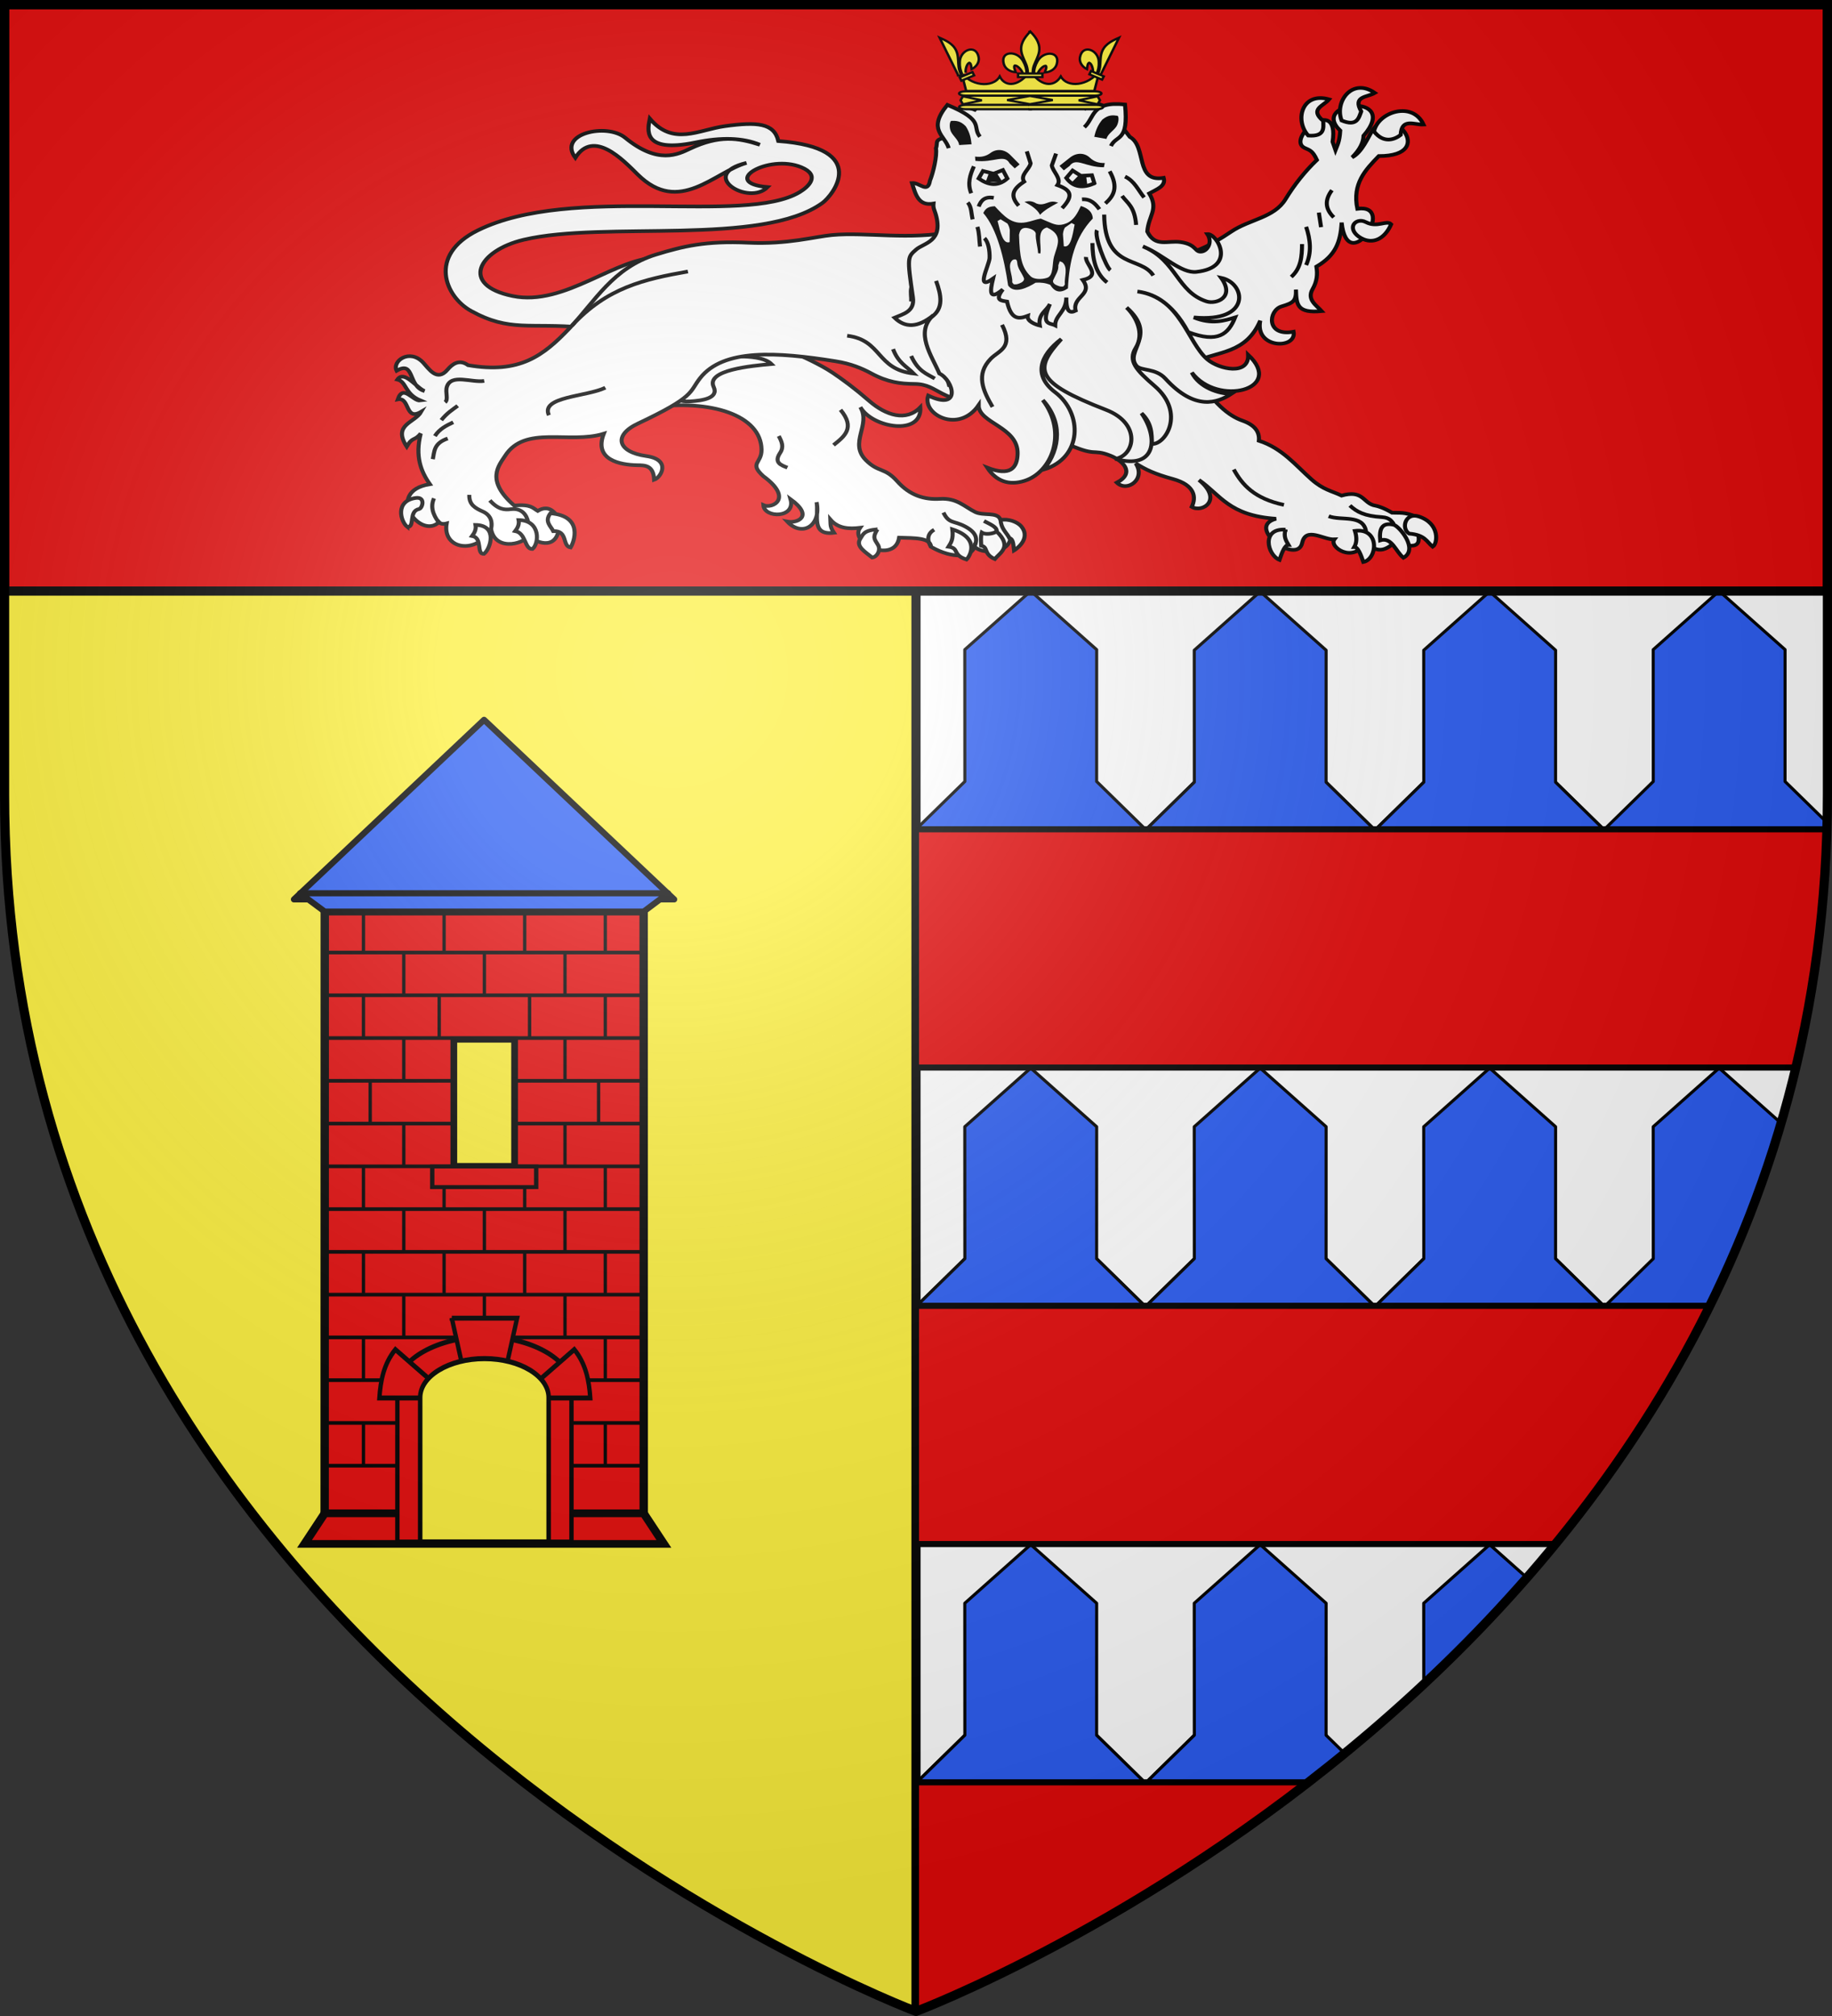 <svg xmlns="http://www.w3.org/2000/svg" xmlns:xlink="http://www.w3.org/1999/xlink" width="600" height="660" version="1.0"><rect width="100%" height="100%" fill="#333333" stroke="none"/><defs><g id="b"><path id="a" d="M0 0v1h.5L0 0z" transform="rotate(18 3.157 -.5)"/><use xlink:href="#a" width="810" height="540" transform="scale(-1 1)"/></g><g id="c"><use xlink:href="#b" width="810" height="540" transform="rotate(72)"/><use xlink:href="#b" width="810" height="540" transform="rotate(144)"/></g><g id="f"><path id="e" d="M0 0v1h.5L0 0z" transform="rotate(18 3.157 -.5)"/><use xlink:href="#e" width="810" height="540" transform="scale(-1 1)"/></g><g id="g"><use xlink:href="#f" width="810" height="540" transform="rotate(72)"/><use xlink:href="#f" width="810" height="540" transform="rotate(144)"/></g><path id="h" d="M-298.5-298.5h597V-40C298.5 246.31 0 358.5 0 358.5S-298.5 246.31-298.5-40v-258.5z"/><path id="d" d="M2.922 27.672c0-5.951 2.317-9.843 5.579-11.012 1.448-.519 3.307-.273 5.018 1.447 2.119 2.129 2.736 7.993-3.483 9.121.658-.956.619-3.081-.714-3.787-.99-.524-2.113-.253-2.676.123-.824.552-1.729 2.106-1.679 4.108H2.922z"/><radialGradient id="V" cx="-80" cy="-80" r="405" gradientUnits="userSpaceOnUse"><stop offset="0" style="stop-color:#fff;stop-opacity:.31"/><stop offset=".19" style="stop-color:#fff;stop-opacity:.25"/><stop offset=".6" style="stop-color:#6b6b6b;stop-opacity:.125"/><stop offset="1" style="stop-color:#000;stop-opacity:.125"/></radialGradient></defs><g transform="translate(300 300)"><use xlink:href="#h" width="600" height="660" style="fill:#fcef3c"/><path d="M0-298.5h298.5V-40C298.5 246.31 0 358.5 0 358.5v-657z" style="fill:#fff;stroke:none;stroke-opacity:1"/><path d="M300 658.5V1.5" style="opacity:1;fill:none;fill-opacity:1;stroke:#000;stroke-width:3;stroke-linecap:butt;stroke-linejoin:round;stroke-miterlimit:4;stroke-dasharray:none;stroke-opacity:1" transform="translate(-300 -300)"/><path d="m16-44.158-.022-43.16L37.572-106.5l21.595 19.182-.012 43.16 16 15.658H0l16-15.658z" style="fill:#2b5df2;fill-opacity:1;fill-rule:nonzero;stroke:#000;stroke-width:1;stroke-linecap:round;stroke-linejoin:round;stroke-miterlimit:4;stroke-opacity:1"/><g id="i" style="fill:#2b5df2;stroke:#000;stroke-opacity:1;stroke-width:2.501"><path d="M321.005 619.192h107.888l40 39.18H281.005l40-39.18z" style="fill:#2b5df2;fill-opacity:1;fill-rule:nonzero;stroke:#000;stroke-width:2.501;stroke-linecap:round;stroke-linejoin:round;stroke-miterlimit:4;stroke-opacity:1" transform="matrix(.4 0 0 .4 -37.247 -291.606)"/><path d="m321.005 619.192-.056-108 53.986-48 53.986 48-.028 108 40 39.18H281.005l40-39.18z" style="fill:#2b5df2;fill-opacity:1;fill-rule:nonzero;stroke:#000;stroke-width:2.501;stroke-linecap:round;stroke-linejoin:round;stroke-miterlimit:4;stroke-opacity:1" transform="matrix(.4 0 0 .4 -37.247 -291.606)"/></g><use xlink:href="#i" id="j" width="600" height="660" x="0" y="0" style="stroke:#000;stroke-opacity:1;stroke-width:1" transform="translate(75.155)"/><path d="m241.466-44.158-.022-43.16 21.594-19.182 21.595 19.182-.012 43.16 13.868 13.571.109 2.087h-73.132l16-15.658z" style="fill:#2b5df2;fill-opacity:1;fill-rule:nonzero;stroke:#000;stroke-width:1;stroke-linecap:round;stroke-linejoin:round;stroke-miterlimit:4;stroke-opacity:1"/><g id="k" style="fill:#2b5df2;stroke:#000;stroke-opacity:1;stroke-width:2.501"><path d="M321.005 619.192h107.888l40 39.18H281.005l40-39.18z" style="fill:#2b5df2;fill-opacity:1;fill-rule:nonzero;stroke:#000;stroke-width:2.501;stroke-linecap:round;stroke-linejoin:round;stroke-miterlimit:4;stroke-opacity:1" transform="matrix(.4 0 0 .4 -112.402 -135.606)"/><path d="m321.005 619.192-.056-108 53.986-48 53.986 48-.028 108 40 39.18H281.005l40-39.18z" style="fill:#2b5df2;fill-opacity:1;fill-rule:nonzero;stroke:#000;stroke-width:2.501;stroke-linecap:round;stroke-linejoin:round;stroke-miterlimit:4;stroke-opacity:1" transform="matrix(.4 0 0 .4 -112.402 -135.606)"/></g><use xlink:href="#i" width="600" height="660" style="stroke:#000;stroke-opacity:1;stroke-width:1" transform="translate(0 156)"/><use xlink:href="#j" width="600" height="660" style="stroke:#000;stroke-opacity:1;stroke-width:1" transform="translate(0 156)"/><g style="fill:#2b5df2;stroke:#000;stroke-opacity:1;stroke-width:2.501"><path d="m321.005 619.192-40 39.18 40-39.18zM321.005 619.192l-.056-108 53.986-48 51.153 45.48c-17.796 50.652-29.762 83.804-58.633 149.7h-86.45l40-39.18z" style="fill:#2b5df2;fill-opacity:1;fill-rule:nonzero;stroke:#000;stroke-width:2.501;stroke-linecap:round;stroke-linejoin:round;stroke-miterlimit:4;stroke-opacity:1" transform="matrix(.4 0 0 .4 113.064 -135.606)"/></g><use xlink:href="#k" width="600" height="660" style="stroke:#000;stroke-opacity:1;stroke-width:1" transform="translate(0 156)"/><g style="fill:#2b5df2;stroke:#000;stroke-opacity:1;stroke-width:2.501"><path d="M321.005 619.192h107.888l-147.888 39.18 40-39.18z" style="fill:#2b5df2;fill-opacity:1;fill-rule:nonzero;stroke:#000;stroke-width:2.501;stroke-linecap:round;stroke-linejoin:round;stroke-miterlimit:4;stroke-opacity:1" transform="matrix(.4 0 0 .4 -37.247 20.394)"/><path d="m321.005 619.192-.056-108 53.986-48 53.986 48-.028 108 15.895 15.569-30.541 23.611H281.005l40-39.18z" style="fill:#2b5df2;fill-opacity:1;fill-rule:nonzero;stroke:#000;stroke-width:2.501;stroke-linecap:round;stroke-linejoin:round;stroke-miterlimit:4;stroke-opacity:1" transform="matrix(.4 0 0 .4 -37.247 20.394)"/></g><g style="fill:#2b5df2;stroke:#000;stroke-opacity:1;stroke-width:2.501"><path d="m320.984 577.594-.035-66.402 53.986-48 30.913 27.485-84.864 86.917z" style="fill:#2b5df2;fill-opacity:1;fill-rule:nonzero;stroke:#000;stroke-width:2.501;stroke-linecap:round;stroke-linejoin:round;stroke-miterlimit:4;stroke-opacity:1" transform="matrix(.4 0 0 .4 37.909 20.394)"/></g><path d="M300 271.5v78h288.156c5.815-24.364 9.375-50.355 10.157-78H300zm0 156v78h209.406c18.918-23.089 36.283-49.043 50.563-78H300zm0 156v75s61.373-23.083 128.469-75H300z" style="opacity:1;fill:#e20909;fill-opacity:1;stroke:#000;stroke-width:2;stroke-linecap:butt;stroke-linejoin:round;stroke-miterlimit:4;stroke-dasharray:none;stroke-opacity:1" transform="translate(-300 -300)"/><path d="M-298.5-298.5h597v192h-597z" style="opacity:1;fill:#e20909;fill-opacity:1;stroke:#000;stroke-width:3;stroke-linecap:butt;stroke-linejoin:round;stroke-miterlimit:4;stroke-dasharray:none;stroke-opacity:1"/></g><path d="M602.25 560.381c16.108-.592 35.116 20.154 54.671 15.716 19.675-4.466 12.782-18.65-4.19-23.05-29.991-7.774-88.42 2.792-110.863-15.048-3.731-2.965-18.148-22.516 16.381-25.334 1.524-7.366 7.92-7.893 19.81-6.096 9.883 1.493 19.173 8.254 27.907-3.048.707 3.996 3.332 14.347-17.048 9.715-9.424-2.16-17.435-1.966-23.811.953 8.168-2.915 15.15-3.976 25.906 1.594 4.49 2.325 11.857 6.626 24.113-4.462 6.794-6.148 25.202-1.757 18.508 8.201-6.793-11.807-17.64.822-23.191 6.858-15.448 16.795-28.572-1.137-40.383-4.763 18.317 4.832-.809 17.79-7.81 9.906 17.975-1.77-.29-13.701-12.524-8.133-7.213 3.283-2.785 7.949.652 10.218 20.483 13.526 84.42-3.468 119.496 15.63 18.7 10.18 12.038 27.173 2.477 32.954-14.459 8.743-21.675 4.8-41.432 6.762l-28.668-28.573z" style="fill:#fff;fill-opacity:1;stroke:#000;stroke-width:1.5;stroke-miterlimit:4;stroke-dasharray:none;stroke-opacity:1;display:inline" transform="matrix(-.882 0 0 .8 747.286 -363.963)"/><path d="M285.644 328.948c-22.907-3.52-41.207 3.234-41.421 17.214-.09 5.81 4.78 5.423-.69 10.91-11.243 9.06-3.31 13.47 0 11.835-.327 5.42-12.108 5.39-10.07-2.455-8.868 7.083-2.451 9.976 1.194 9.18-5.516 6.518-12.742 1.63-10.876-7.953-.898 5.066 2.306 13.76-6.455 12.525 1.358-2.244 1.246-2.855 1.345-5.414-2.886 3.693-6.84 3.918-11.028 3.38 4.125 6.421-12.854 14.918-14.524 4.034-5.66.2-11.649-.03-11.835 3.765-8.407 5.286-15.238 4.042-16.138-.117-2.388 3.006-11.818 3.253-13.29-2.847.985-2.226 1.782-3.324 3.725-8.332 1.197-3.088 6.237-1.312 9.296-2.959 4.071-2.192 6.755-5.815 13.18-5.38 5.681.386 11.098-1.426 15.706-7.116 4.842-5.98 6.964-3.473 11.728-8.752 6.37-7.06-1.965-14.398 2.035-21.67-4.509 8.55-23 11.954-22.268.055 5.292 6.003 12.763 3.323 18.925-2.553 5.454-5.2 9.695-8.642 13.68-11.605 9.841-7.316 29.95-14.309 33.622-19.904l34.159 34.16z" style="opacity:1;fill:#fff;fill-opacity:1;stroke:#000;stroke-width:1.5;stroke-linecap:butt;stroke-linejoin:miter;stroke-miterlimit:4;stroke-dasharray:none;stroke-opacity:1" transform="matrix(-.882 0 0 .8 464.814 -129.746)"/><path d="M234.62 353.564c2.283-1.029 5.158-2 2.712-6.041-1.497-2.474-.625-4.603.493-6.905M214.893 329.892c-5.578 7.385-1.45 10.888 2.59 14.425" style="opacity:1;fill:none;fill-opacity:1;stroke:#000;stroke-width:1.5;stroke-linecap:butt;stroke-linejoin:miter;stroke-miterlimit:4;stroke-dasharray:none;stroke-opacity:1" transform="matrix(-.882 0 0 .8 464.814 -129.746)"/><path d="M834.067 1204.946c-1.128-2.821-1.076-5.57 3.514-8.247 4.202-2.452 5.98-1.02 8.013-5.671M850.205 1205.063s2.93-4.454-1.159-7.008M825.834 1198.766c-.287-1.81 2.53-3.012 4.71-4.275" style="fill:none;fill-opacity:1;stroke:#000;stroke-width:1.5;stroke-linecap:butt;stroke-linejoin:miter;stroke-miterlimit:4;stroke-dasharray:none;stroke-opacity:1" transform="matrix(-.882 0 0 .8 1054.803 -785.021)"/><g style="fill:#fff"><path d="M824.38 1194.078c-.23 3.564-2.11 5.066-3.322 7.403-1.54.503-1.412 3.008-1.658 5.064 0 0-6.658-4.424-2.758-9.781 1.394-1.915 4.857-3.304 7.738-2.686zM825.834 1198.766c-5.9 6.282-1.232 8.713.693 11.28 4.31-2.083 2.345-4.877 5.048-5.46 0-1.751.29-3.357-.206-5.356-1.34.933-4.196.525-5.535-.464zM842.288 1197.89c-.448 4.227.564 5.535 1.442 7.108-4.21.62-1.209 3.301-6.695 5.254-1.132-1.148-5.376-8.579 5.253-12.361zM870.101 1197.89c1.824 3.229 1.262 3.816-.198 6.378-1.136 1.995.272 4.922 2.155 5.16 2.425-2.212 6.27-4.546 4.436-7.649-1.086-1.838-1.244-3.455-6.393-3.889z" style="fill:#fff;fill-opacity:1;stroke:#000;stroke-width:1.5;stroke-linecap:butt;stroke-linejoin:miter;stroke-miterlimit:4;stroke-dasharray:none;stroke-opacity:1" transform="matrix(-.882 0 0 .8 1054.803 -785.021)"/></g><path d="m147.1 333.678-8.241-29.667-54.802 9.889c-7.528 13.556-13.463 18.507-18.336 20.396-4.65 1.802-6.486 4.548-6.18 8.24-8.713 3.1-13.59 10.035-19.573 15.864-4.338 4.227-7.448 4.681-11.125 6.593-7.779-2.366-7.856 2.534-11.743 3.914-1.814.379-3.87 1.062-7.005 3.09-2.698.158-4.603-.478-9.477 1.855 2.787 3.575-6.669 15.724 8.278 10.257 2.916 2.307 6.033 5.587 10.882-.162 4.678 9.074 13.852 2.029 11.743-1.03 4.066.21 10.604-5.348 11.95 1.442 1.827 9.22 21.32-6.52 9.683-9.889 17.448-1.257 20.613-9.71 28.637-15.864-9.136 8.25-1.132 13.577 2.678 10.98-1.73-3.938-1.204-8.9 7.005-11.392 6.844-2.077 10.134-3.834 13.803-6.386-3.853 6.39 3.111 11.996 7.005 7.889-7.084-4.175-1.975-9.128 2.31-11.01 7.306-3.209 4.593 1.092 17.88-5.738l14.627-9.271z" style="opacity:1;fill:#fff;fill-opacity:1;stroke:#000;stroke-width:1.5;stroke-linecap:butt;stroke-linejoin:miter;stroke-miterlimit:4;stroke-dasharray:none;stroke-opacity:1" transform="matrix(-.882 0 0 .8 464.814 -129.746)"/><path d="M50.244 368.801c11.046-2.615 15.49-8.256 18.622-14.498" style="opacity:1;fill:none;fill-opacity:1;stroke:#000;stroke-width:1.5;stroke-linecap:butt;stroke-linejoin:miter;stroke-miterlimit:4;stroke-dasharray:none;stroke-opacity:1" transform="matrix(-.882 0 0 .8 464.814 -129.746)"/><path d="M678.295 1195.77c.863-.959 1.302-2.66 4.5-2.875 6.392-.43 9.314-2.117 11.873-4.75M688.668 1198.769c1.059-7.135 9.181-4.263 13.874-6.25" style="fill:none;fill-opacity:1;stroke:#000;stroke-width:1.5;stroke-linecap:butt;stroke-linejoin:miter;stroke-miterlimit:4;stroke-dasharray:none;stroke-opacity:1" transform="matrix(-.882 0 0 .8 1054.803 -785.021)"/><path d="M83.605 310.25c-9.304-4.475-19.324-3.361-24.569-16.857 2.143 11.58-13.674 11.81-12.373 4.54 10.354 2.102 9.403-8.74 4.419-10.373-4.297-1.407-5.467-2.188-5.303-6.893-.133 6.197-.424 9.8-9.544 8.837 2.014-2.445 5.587-4.707 3.358-9.014-1.621-3.133-1.89-5.97-1.414-9.191-7.099-4.564-8.936-9.98-9.368-18.03-2.103 22.42-20.827-7.882-5.833-5.655 1.939-10.248-2.988-15.92-7.954-21.564-22.55.001-3.76-23.069 2.651-9.899 1.25 1.992 3.5 8.285 7.247 10.429-2.902-3.194-4.166-6.115-4.242-8.838-14.089-17.862 20.255-14.168 8.661-2.12.25 4.684 1.073 5.933 1.768 7.953l1.06-3.358c-2.716-19.598 17.54-1.381 10.429 2.474-2.032 1.005-3.022 1.195-4.596 4.95 4.376 4.63 8.298 10.003 11.666 16.084 4.224 7.626 13.298 8.163 20.15 13.257 15.905 11.822 18.252 8.04 25.806 10.075l-12.02 43.193z" style="opacity:1;fill:#fff;fill-opacity:1;stroke:#000;stroke-width:1.5;stroke-linecap:butt;stroke-linejoin:miter;stroke-miterlimit:4;stroke-dasharray:none;stroke-opacity:1" transform="matrix(-.882 0 0 .8 464.814 -129.746)"/><path d="M43.515 262.068c.033 5.004.352 9.893 4.019 13.443M41.99 255c-1.576 5.22-2.103 10.44 0 15.66M32.428 240.034c2.931 4.288 2.283 7.905-.693 11.086M37.278 249.18l-.831 5.96" style="opacity:1;fill:none;fill-opacity:1;stroke:#000;stroke-width:1.5;stroke-linecap:butt;stroke-linejoin:miter;stroke-miterlimit:4;stroke-dasharray:none;stroke-opacity:1" transform="matrix(-.882 0 0 .8 464.814 -129.746)"/><g style="fill:#fff"><path d="M240.537 311.152c7.562.76 24.382 2.456 21.453 9.37-1.974 4.658 4.306 5.611 8.753 5.918 4.096.283 4.97-1.166 5.548-2.096l-15.041-16.123c-4.767.128-16.663-1.426-20.713 2.931z" style="opacity:1;fill:#fff;fill-opacity:1;stroke:#000;stroke-width:1.5;stroke-linecap:butt;stroke-linejoin:miter;stroke-miterlimit:4;stroke-dasharray:none;stroke-opacity:1" transform="matrix(-.882 0 0 .8 464.814 -129.746)"/><path d="M172.858 256.901c16.272 3.711 32.483.165 45.207 1.47 6.433.66 16.463 3.889 31.16 3.135 15.935-.816 24.236 1.507 34.168 4.843 16.07 5.397 22.638 19.178 32.142 30.181 9.81 11.36 18.57 18.711 37.66 15.105 3.264-2.604 5.864-.492 7.641 1.837 3.882 5.085 6.923-.412 9.039-2.9 5.016-5.898 11.642-.598 9.839 3.326-6.825-4.32-4.033 6.413-10.394 8.315 2.83-1.063 7.515-8.792 10.117-4.712-3.47.912-2.601 5.871-8.592 8.592 2.792.468 6.409-6.926 8.453-.485-4.59-1.02-2.602 9.088-8.73 5.058 2.393 4.601 10.78 5.205 5.404 14.274-2.209-4.204-2.817-2.101-5.197-5.335 2.133 9.3-.026 15.453-3.395 20.718 17 3.01 3.607 22.994-3.395 15.521-.586.727-1.516.936-2.841.554 1.714 10.704-11.243 12.853-16.491 2.356-1.789 9.94-13.979 5.292-13.72 2.218-1.15 2.174-9.275 6.97-11.225-.97-.342-2.412.688-5.28 1.386-8.038 2.079-2.307 4.157-2.07 6.236-.693 1.828-1.156 2.371-2.805 8.73-2.218 10.824-10.324 5.612-16.48 3.396-20.302-7.41-12.777-23.788-4.717-36.655-9.077 3.8 10.718-6.085 12.764-12.472 12.888-2.749.054-5.986-.075-6.236 5.96-2.591-.969-6.435-8.257 2.91-9.701 10.704-1.655 12.407-8.473 3.118-13.304-21.39-11.127-18.952-12.759-23.074-18.57-8.677-12.234-28.6-10.734-50.305-6.93-5.632.988-9.763 2.869-13.304 4.99-6.014 3.602-10.836 4.257-15.937 4.296-4.892.036-7.121 2.149-10.255 3.88-8.593 4.746-13.533 4.996-18.016 5.266l13.628-71.548z" style="opacity:1;fill:#fff;fill-opacity:1;stroke:#000;stroke-width:1.5;stroke-linecap:butt;stroke-linejoin:miter;stroke-miterlimit:4;stroke-dasharray:none;stroke-opacity:1" transform="matrix(-.882 0 0 .8 464.814 -129.746)"/><path d="M347.192 318.067c4.626.81 12.32-3.103 13.875 2.437.651 2.32-.68 5.147.672 6.291M360.758 341.627c5.27 1.99 4.891 5.35 5.53 8.462M358.711 334.99c2.564 1.339 5.105 2.717 6.803 5.642M357.052 328.243c1.966 1.644 3.841 2.836 6.084 5.863" style="opacity:1;fill:#fff;fill-opacity:1;stroke:#000;stroke-width:1.5;stroke-linecap:butt;stroke-linejoin:miter;stroke-miterlimit:4;stroke-dasharray:none;stroke-opacity:1" transform="matrix(-.882 0 0 .8 464.814 -129.746)"/><path d="M1013.64 1198.053c-.796-3.47.219-6.078 3.042-7.467 2.687-1.322 5.123-2.73 4.977-6.802M999.814 1194.956c.52-2.993 2.372-5.863 6.415-5.31 2.282.312 4.655.23 7.798-3.595M1032.997 1195.121c.937-1.557 3.653-5.421 1.77-9.9" style="fill:#fff;fill-opacity:1;stroke:#000;stroke-width:1.5;stroke-linecap:butt;stroke-linejoin:miter;stroke-miterlimit:4;stroke-dasharray:none;stroke-opacity:1" transform="matrix(-.882 0 0 .8 1054.803 -785.021)"/><path d="M302.218 320.846c7.048 3.731 24.16 3.592 20.961 11.263M271.558 273.292c16.26 3.161 30.08 6.615 43.047 22.128M212.429 299.572c-13.042 1.757-10.717 13.73-24.716 15.487 2.66-2.969 5.759-4.404 7.665-10.012M188.646 285.566c-.175-3.574 1.654-7.38-4.408-10.722-2.103-1.16-3.723-2.572-4.827-4.617M174.448 320.391c1.087-4.767 4.211-11.135-.702-18.898M179.892 317.092c3.02-1.965 6.135-2.907 8.76-9.229" style="opacity:1;fill:#fff;fill-opacity:1;stroke:#000;stroke-width:1.5;stroke-linecap:butt;stroke-linejoin:miter;stroke-miterlimit:4;stroke-dasharray:none;stroke-opacity:1" transform="matrix(-.882 0 0 .8 464.814 -129.746)"/></g><g style="fill:#fff"><path d="M984.056 1205.332c3.22-.591.897-7.01 6.423-6.7.853-2 3.409-3.9 1.06-7.297-12.522 1.103-8.694 11.955-7.483 13.997zM998.2 1205.92c2.987.266 2.33-6.458 6.4-7.315-.898-1.325-1.567-2.736-1.257-4.514-8.366.121-7.596 9.741-5.143 11.829zM1016.2 1207.92c2.987.266.33-6.458 4.4-7.315-.898-1.325-1.567-2.736-1.257-4.514-8.366.121-5.596 9.741-3.144 11.829zM1044.685 1196.891c-2.988.266-.33-6.458-4.4-7.315-1.264-.39-2.444-5.09 1.257-4.514 7.852 1.224 5.596 9.742 3.143 11.83z" style="fill:#fff;fill-opacity:1;stroke:#000;stroke-width:1.5;stroke-linecap:butt;stroke-linejoin:miter;stroke-miterlimit:4;stroke-dasharray:none;stroke-opacity:1" transform="matrix(-.882 0 0 .8 1054.803 -785.021)"/></g><g style="fill:#fff"><path d="M672.67 1199.644c3.086-2.075 1.446-8.84-3.624-7-7.906 2.87-7.003 11.082-5.124 12.374 2.263-2.063 2.81-4.842 8.748-5.374zM674.795 1209.518c-5.808-3.462 1.649-13.014 3.625-13.499 4.512-1.107 5.364 1.841 5 6.374-4.362-1.49-5.778 4.677-8.625 7.125zM692.793 1198.519c-9.373-1.274-8.4 11.588-3.125 12.748 1.004-3.25 2.043-6.156 3.375-6.124-.847-1.597-1.067-3.696-.25-6.624zM718.578 1198.02c9.123-.65 6.776 10.337 2.25 12.372-1.004-3.25-2.042-6.156-3.374-6.124.847-1.597 1.941-3.32 1.124-6.249z" style="fill:#fff;fill-opacity:1;stroke:#000;stroke-width:1.5;stroke-linecap:butt;stroke-linejoin:miter;stroke-miterlimit:4;stroke-dasharray:none;stroke-opacity:1" transform="matrix(-.882 0 0 .8 1054.803 -785.021)"/></g><g style="fill:#fff"><path d="M6.893 217.389c-.326-7.132-5.133-4.024-8.484-4.242 4.078-9.799 16.937-5.13 18.383 2.828-3.694 5.2-7.86 3.173-9.899 1.414zM19.796 253.093c-4.294 2.473-7.742-1.065-9.367.884 2.429 6.08 6.849 8.265 11.135 5.656 2.686-1.635 3.566-3.886 2.828-5.48-.6-1.297-2.475-2.281-4.596-1.06z" style="opacity:1;fill:#fff;fill-opacity:1;stroke:#000;stroke-width:1.5;stroke-linecap:butt;stroke-linejoin:miter;stroke-miterlimit:4;stroke-dasharray:none;stroke-opacity:1" transform="matrix(-.882 0 0 .8 464.814 -129.746)"/><path d="M690.461 1026.86c3.283-6.339-2.257-5.697-5.05-7.562 8.431-6.446 15.056 3.672 12.33 11.287-5.8 2.657-6.394-1.182-7.28-3.724zM704.563 1030.766c5.253-4.834-.172-6.125-2.159-8.833 10.128-3.174 12.892 8.6 7.725 14.823-6.357.513-5.603-3.298-5.566-5.99z" style="opacity:1;fill:#fff;fill-opacity:1;stroke:#000;stroke-width:1.5;stroke-linecap:butt;stroke-linejoin:miter;stroke-miterlimit:4;stroke-dasharray:none;stroke-opacity:1" transform="matrix(-.882 0 0 .8 1054.803 -785.021)"/></g><path d="M1172.954 1080.099c-12.387 4.486-13.966 16.923-25.146 19.67-3.71.912-10.505-2.74-4.404-10.161-9.468 1.146-13.252 17.148 8.39 17.177-6.997 2.314-11.585.052-15.248-1.609 1.77 7.023 5.142 11.258 16.722 7.796 7.511-12.005 15.036-14.305 20.478-14.554-16.125.57-20.638 18.799-28.78 24.94-4.78 3.604-16.075 5.053-14.818-3.499-15.27 12.755 9.09 22.377 20.041 9.436-3.461 5.83-10.852 7.611-15.505 7.142 4.71 4.206 12.64 8.467 25.005-3.647 4.09-4.006 9.38-2.096 11.226-4.081 5.13-5.516-6.69-13.264 6.13-23.346-4.01 3.45-7.744 9.927-5.096 16.062 2.424 5.613-1.102 9.013-8.642 14.806-12.6 9.681-6.454 23.56-1.446 23.653.518-4.176.857-8.375 5.163-12.08-7.377 9.218-7.966 22.707 7.731 19.593-7.112-2.07-8.222-15.37 5.53-19.603 27.522-8.473 28.446-13.612 19.525-27.062 7.301 7.56 8.82 15.974 0 21.897-11.14 7.481-12.981 25.57.91 31.905-5.531-9.429-4.61-20.614 3.315-28.238-10.65 12.46-6.316 29.105 3.373 33.602 5.365 2.49 10.287 1.348 14.257-3.951-8.762 2.715-11.135-.894-10.61-6.914.957-10.986 15.748-10.81 16.458-18.194 6.16 12.595 20.662 5.855 19.03-1.936-13.135 5.178-8.672-7.223-3.174-9.418 3.52-6.862 11.042-15.88 4.659-23.516 5.189 5.736 9.932 6.37 14.283 2.536-2.772-1.72-7.324-3.174-5.92-8.946 3.962-16.289 3.642-16.237.927-19.54-2.583-3.141-9.959-4.256-5.76-15.287.554-1.456 1.22-2.251 1.258-4.166 5.514 1.688 7.026-3.14 8.806-7.531-2.845-.56-6.308 3.824-6.53-1.688-.83-3.174-1.622-10.345-.823-13.392-.612-2.497 1.4-3.626-4.122-4.941-1.858-5.224.368-15.116-8.575-12.241-1.126-1.786-2.76-4.526-6.696-2.906-2.331-3.126-4.913-2.03-7.705-.972.5-2.774-2.42-4.756-5.963-2.143-1.932-4.934-7.337-2.817-9.733-1.081-4.472-2.604-7.755-.997-10.64 2.012-2.663-4.386-9.424-.854-10.151 1.43l-7.517 8.674c-6.874 3.285-3.717 18.527-14.26 15.365-1.282 3.326 2.138 4.947 4.659 6.894-4.265 6.19-.68 8.894-.907 15.589-3.604 6.24-7.824 2.768-12.717 3.005-6.34.307-5.56 3.863-8.36 2.998-2.014-.621-3.567-4.232-1.21-7.298-3.571-.658-12.433 12.403 2.431 15.812 5.507 1.262 12.787-5.48 20.151-8.053z" style="opacity:1;fill:#fff;fill-opacity:1;stroke:#000;stroke-width:1.5;stroke-miterlimit:4;stroke-dasharray:none;stroke-opacity:1" transform="scale(-.882 .8) rotate(-6 -8965.784 15836.489)"/><path d="M179.718 297.646c-4.123-3.92-2.61-9.25-.097-14.828M153.391 331.92c4.235-6.31 7.66-12.535 2.728-19.515-2.573-3.643-8.088-5.333-2.728-14.27" style="opacity:1;fill:none;fill-opacity:1;stroke:#000;stroke-width:1.5;stroke-linecap:butt;stroke-linejoin:miter;stroke-miterlimit:4;stroke-dasharray:none;stroke-opacity:1" transform="scale(-.882 .8) rotate(-6 -1685.625 5228.832)"/><path d="M789.744 1040.24c-1.536-4.92-6.482-2.11-3.426-17.436 12.691-.173 10.619 6.61 14.036 10.807M838.51 1041.529c3.492-3.79-1.414-6.669 13.387-11.685 6.495 10.905-.416 12.501-2.341 17.559M794.214 1086.372c-.059 3.172-6.807 6.93.196 9.484-4.659 5.631 3.254 7.054 1.328 12.764 1.858 1.259 3.469 1.142 3.997-4.995-.57 5.98 3.375 7.588 2.93 11.778 2.029-.898 5.435.665 2.848-8.483.974 3.032 4.03 4.469 2.831 9.167 1.836-.308 5.005-1.309 4.843-3.505 2.96 1.572 5.888 2.615 8.27-5.01 2.164-.162 4.756.088 2.065-4.762 4.637 5.226 4.682 1.397 4.082-4.024 6.086 5.922 2.153-4.745 2.149-8.14.235-3.26 1.218-6.73 2.755-7.96" style="opacity:1;fill:#fff;fill-opacity:1;stroke:#000;stroke-width:1.5;stroke-miterlimit:4;stroke-dasharray:none;stroke-opacity:1" transform="scale(-.882 .8) rotate(-6 -9165.784 12020.263)"/><path d="M821.255 1068.11c4.116-4 2.41-6.93-.961-10 1.866-2.526-1.445-5.15-1.622-7.7l1.913-4.736M789.126 1050.58c-4.123 6.333-2.433 10.012.211 13.255M783.497 1060.123c-2.358 2.8-5.115 3.837-6.428 11.249M783.228 1052.131c-3.652 1.41-5.437 5.006-7.939 7.762M789.306 1068.405c-2.637 22.545-15.285 15.326-20.744 22.895M791.266 1075.043c.966 2.332-4.856 14.615-6.637 15.749M785.334 1095.901c4.67-3.22 6.37-8.914 7.095-15.445M839.485 1053.845c1.03 3.588 1.738 7.203-.154 11.046M840.188 1068.78c-1.656 1.72-1.724 4.428-2.518 6.684M835.593 1078.318c-1.05 2.677-1.206 5.276-1.807 7.914M791.287 1066.422c1.673-1.996 3.601-3.943 6.86-3.358M830.8 1065.896c3.273-.327 4.627 1.456 5.186 4.114M805.125 1067.432c-3.966-5.705-2.302-7.781 2.7-9.2-1.399-2.812 2.3-5.302 2.917-7.783l-1.061-4.995M794.26 1056.078l1.27-3.213 4.025.682 3.287-1.839 2.01 3.271c-3.105 3.73-6.714 3.462-10.591 1.1z" style="opacity:1;fill:none;fill-opacity:1;stroke:#000;stroke-width:1.5;stroke-miterlimit:4;stroke-dasharray:none;stroke-opacity:1" transform="scale(-.882 .8) rotate(-6 -9165.784 12020.263)"/><path d="m796.717 1057.403.853-3.841 2.754-.241 2.705 3.728-6.312.354z" style="opacity:1;fill:#000;fill-opacity:1;stroke:none;stroke-width:1.5;stroke-miterlimit:4;stroke-dasharray:none;stroke-opacity:1" transform="scale(-.882 .8) rotate(-6 -9165.784 12020.263)"/><path d="m837.198 1058.583-1.27-3.214-4.025.682-3.286-1.839-2.01 3.272c3.104 3.729 6.713 3.462 10.59 1.099z" style="opacity:1;fill:none;fill-opacity:1;stroke:#000;stroke-width:1.5;stroke-miterlimit:4;stroke-dasharray:none;stroke-opacity:1" transform="scale(-.882 .8) rotate(-6 -9165.784 12020.263)"/><path d="m834.44 1059.606-.853-3.841-2.754-.241-2.705 3.728 6.312.354zM806.79 1065.324c2.342 1.761 4.73 3.5 6.184 5.665 1.407-2.314 3.85-3.513 6.313-4.69-1.263-.41-2.513-.847-4.463.219-1.59.508-2.827-.028-4.024-.683-1.986-1.106-2.815-.681-4.01-.51z" style="opacity:1;fill:#000;fill-opacity:1;stroke:none;stroke-width:1.5;stroke-miterlimit:4;stroke-dasharray:none;stroke-opacity:1" transform="scale(-.882 .8) rotate(-6 -9165.784 12020.263)"/><path d="M798.272 1065.808c.945 3.04 1.975 6.062 4.578 7.604 2.745 1.628 4.486.925 7.23-.04l2.475-.868c1.738.51 3.184 1.395 5.159 2.04 5.277 1.722 8.497-1.668 12.344-5.29 1.635.273 3.213.687 3.958 3.21-5.703 5.84-9.681 17.695-12.269 28.527-2.694 3.426-7.458-.003-10.036-2.205-1.869-.352-3.701-.287-5.488.302-2.064 2.945-4.226 3.059-6.692.764.685-10.901-.341-21.117-6.19-29.402.333-2.497 2.067-3.979 4.93-4.642zM791.28 1047.404l.152 1.748c6.88.773 10.696-3.154 12.733.814l1.937 2.011 1.783-1.665-3.61-3.877c-2.106-2.19-5.015-2.521-7.265-.622-1.569 1.324-3.302 1.905-5.73 1.591zM839.473 1049.809l-.304 1.728c-6.922.17-10.38-4.074-12.756-.299l-2.105 1.835-1.631-1.815 3.934-3.547c2.29-1.998 5.216-2.074 7.292.013 1.448 1.456 3.123 2.186 5.57 2.085z" style="opacity:1;fill:#000;fill-opacity:1;stroke:none;stroke-width:1.5;stroke-miterlimit:4;stroke-dasharray:none;stroke-opacity:1" transform="scale(-.882 .8) rotate(-6 -9165.784 12020.263)"/><path d="M809.906 1075.882c-6.582 2.483-4.565 6.886-3.88 11.565.438 2.985-.715 7.754 1.634 8.904 2.08 1.018 4.879 1.13 6.107.073 3.804-3.271 4.908-7.363 6.124-16.522-.153-1.423-.368-2.8-2.125-3.031-1.785-.112-3.825.745-4.02 1.968-.105 2.546-1.212 5.01-1.694 7.856l-.852.024c-.207-3.422 2.596-9.222-1.294-10.837zM799.79 1073.619l1.213-.508 2.245 2.115c.395.984.456 1.889.444 2.776l-.832 4.847c-2.587.554-2.75-4.521-3.07-9.23zM828.398 1075.159l-1.04-.805-2.716 1.462c-.636.849-.93 1.707-1.148 2.566l-.45 4.898c2.355 1.205 3.826-3.656 5.354-8.121z" style="opacity:1;fill:#fff;fill-opacity:1;stroke:none;stroke-width:1.5;stroke-miterlimit:4;stroke-dasharray:none;stroke-opacity:1" transform="scale(-.882 .8) rotate(-6 -9165.784 12020.263)"/><path d="M803.72 1089.11c-.184.094-1.002.334-1.002.334-2.512 1.914-1.277 5.966-1.887 8.966l.447.822c.979.353 2.022.025 3.08-.455.984-.585 1.16-1.246.886-1.951-.547-1.964-1.581-3.814-1.179-5.997l-.345-1.719z" style="opacity:.98;fill:#fff;fill-opacity:1;stroke:none;stroke-width:1.5;stroke-miterlimit:4;stroke-dasharray:none;stroke-opacity:1" transform="scale(-.882 .8) rotate(-6 -9165.784 12020.263)"/><path d="M821.147 1090.418c2.06 2.394-.748 6.067-.775 9.128l-.608.71c-1.031.142-1.984-.395-2.92-1.085-.84-.776-.875-1.46-.46-2.092.943-1.807 2.57-3.434 2.94-5.584.229-1.328.628-1.78 1.823-1.077z" style="opacity:1;fill:#fff;fill-opacity:1;stroke:none;stroke-width:1.5;stroke-miterlimit:4;stroke-dasharray:none;stroke-opacity:1" transform="scale(-.882 .8) rotate(-6 -9165.784 12020.263)"/><path d="m796.302 1037.125-4.605.403c-.207-2.023-2.186-3.495-3.102-5.369-.711-1.457-.706-4.064.005-4.482 1.81-.077 3.388-.117 5.43 2.127 1.457 2.38 2.015 4.758 2.272 7.321zM841.285 1044.941l4.552.803c.383-1.997 2.483-3.291 3.558-5.078.836-1.39 1.058-3.987.387-4.465-1.797-.235-3.365-.412-5.595 1.645-1.66 2.243-2.422 4.564-2.902 7.095z" style="opacity:1;fill:#000;fill-opacity:1;stroke:none;stroke-width:1.5;stroke-miterlimit:4;stroke-dasharray:none;stroke-opacity:1" transform="scale(-.882 .8) rotate(-6 -9165.784 12020.263)"/><path d="M1165.457 523.82h83.298v-12.382h-83.298M1165.142 511.416h80.557c4.373 0 7.894-1.296 7.894-2.906s-3.52-2.906-7.894-2.906h-80.557M1165.142 529.717h80.557c4.373 0 7.894-1.296 7.894-2.906s-3.52-2.906-7.894-2.906h-80.557" style="fill:#fcef3c;fill-opacity:1;fill-rule:evenodd;stroke:#000;stroke-width:3;stroke-linecap:round;stroke-linejoin:round;stroke-miterlimit:4;stroke-opacity:1" transform="matrix(-.268 0 0 .243 650.078 -92.965)"/><path d="M1167.81 523.82h-81.298v-12.382h81.298M1168.125 511.416h-80.557c-4.373 0-7.894-1.296-7.894-2.906s3.52-2.906 7.894-2.906h80.557M1168.125 529.717h-82.557c-4.373 0-7.894-1.296-7.894-2.906s3.52-2.906 7.894-2.906h82.557" style="fill:#fcef3c;fill-opacity:1;fill-rule:evenodd;stroke:#000;stroke-width:3;stroke-linecap:round;stroke-linejoin:round;stroke-miterlimit:4;stroke-opacity:1" transform="matrix(-.268 0 0 .243 650.078 -92.965)"/><path d="m1194.852 517.385-27.845 5.56-27.844-5.56 27.844-5.56 27.845 5.56z" style="fill:#fcef3c;fill-rule:nonzero;stroke:#000;stroke-width:3;stroke-miterlimit:4;stroke-opacity:1" transform="matrix(-.268 0 0 .243 650.078 -92.965)"/><path d="m1107.458 517.707-23.162 5.412-2.807-5.412 2.807-5.413 23.162 5.413z" style="fill:#fcef3c;fill-rule:nonzero;stroke:#000;stroke-width:3;stroke-miterlimit:4;stroke-dasharray:none;stroke-opacity:1" transform="matrix(-.268 0 0 .243 650.078 -92.965)"/><path d="m1225.784 517.707 23.162 5.412 2.807-5.412-2.807-5.413-23.162 5.413z" style="fill:#fcef3c;fill-rule:nonzero;stroke:#000;stroke-width:3;stroke-miterlimit:4;stroke-opacity:1" transform="matrix(-.268 0 0 .243 650.078 -92.965)"/><path d="M1088.318 505.063h156.631l6.358-27.142c-9.646 20.64-39.196 23.913-47.337 7.703-7.424 15.831-24.674 12.677-37.336-7.703-11.93 20.38-28.445 23.534-37.337 7.703-7.774 15.476-33.286 13.305-47.337-7.703l6.358 27.142z" style="fill:#fcef3c;fill-opacity:1;fill-rule:evenodd;stroke:#000;stroke-width:3;stroke-linecap:butt;stroke-linejoin:miter;stroke-miterlimit:4;stroke-dasharray:none;stroke-opacity:1" transform="matrix(-.268 0 0 .243 650.078 -92.965)"/><path d="M1171.084 481.364c.133-5.802 1.568-11.195 4.24-16.305 6.998-14.72 28.369-14.368 23.658 3.635-1.736 6.634-7.633 10.533-14.64 11.201.506-1.748 3.288-7.927 1.043-9.136-3.59.136-8.049 6.34-9.121 9.3-.155.424-.111.915-.284 1.333" style="fill:#fcef3c;fill-opacity:1;fill-rule:evenodd;stroke:#000;stroke-width:3;stroke-linecap:butt;stroke-linejoin:miter;stroke-miterlimit:4;stroke-dasharray:none;stroke-opacity:1;display:inline" transform="matrix(-.268 0 0 .243 650.078 -92.965)"/><path d="M1162.184 481.748c-.134-5.802-1.57-11.195-4.242-16.305-6.997-14.72-28.368-14.369-23.657 3.634 1.736 6.634 7.633 10.533 14.64 11.202-.506-1.748-3.288-7.928-1.043-9.136 3.59.135 8.049 6.34 9.121 9.299.155.425.112.916.284 1.333" style="fill:#fcef3c;fill-opacity:1;fill-rule:evenodd;stroke:#000;stroke-width:3;stroke-linecap:butt;stroke-linejoin:miter;stroke-miterlimit:4;stroke-dasharray:none;stroke-opacity:1" transform="matrix(-.268 0 0 .243 650.078 -92.965)"/><path d="M1166.22 425.535c-7.371 7.946-12.32 17.134-10.187 27.91 1.177 5.945 4.03 11.452 6.043 17.179 1.258 3.593 1.58 7.347 1.431 11.123h6.254c-.3-3.804.357-7.491 1.431-11.123 1.917-5.763 4.835-11.229 6.043-17.179 2.26-11.123-3.044-19.512-10.155-27.874l-.434-.555-.426.52z" style="fill:#fcef3c;fill-opacity:1;fill-rule:nonzero;stroke:#000;stroke-width:3;stroke-linecap:butt;stroke-linejoin:miter;stroke-miterlimit:4;stroke-dasharray:none;stroke-opacity:1" transform="matrix(-.268 0 0 .243 650.078 -92.965)"/><path d="M1151.773 481.561h29.769v4.823h-29.769z" style="fill:#fcef3c;fill-opacity:1;stroke:#000;stroke-width:3;stroke-miterlimit:4;stroke-dasharray:none;stroke-opacity:1" transform="matrix(-.268 0 0 .243 650.078 -92.965)"/><path d="M1086.565 482.337c-1.348-5.645-1.333-11.225-.05-16.847 3.02-16.016 23.777-21.116 23.804-2.507.01 6.857-4.7 12.129-11.306 14.559.044-1.82 1.161-8.503-1.318-9.1-3.437 1.044-6.17 8.18-6.453 11.314-.041.45.125.914.065 1.362" style="fill:#fcef3c;fill-opacity:1;fill-rule:evenodd;stroke:#000;stroke-width:3;stroke-linecap:butt;stroke-linejoin:miter;stroke-miterlimit:4;stroke-dasharray:none;stroke-opacity:1;display:inline" transform="scale(-.268 .243) rotate(-10 -2310.737 14158.2)"/><path d="m1081.774 483.805 3.61-.76c-1.259-3.603-1.563-7.336-1.448-11.122.387-6.06 1.817-12.09 1.471-18.15-.646-11.333-7.91-18.095-16.916-24.372l-.561-.426 13.843 54.83z" style="fill:#fcef3c;fill-opacity:1;fill-rule:nonzero;stroke:#000;stroke-width:3;stroke-linecap:butt;stroke-linejoin:miter;stroke-miterlimit:4;stroke-dasharray:none;stroke-opacity:1" transform="scale(-.268 .243) rotate(-10 -2310.737 14158.2)"/><path d="M921.345 743.234h17.106v4.823h-17.106z" style="fill:#fcef3c;fill-opacity:1;stroke:#000;stroke-width:3;stroke-miterlimit:4;stroke-dasharray:none;stroke-opacity:1" transform="matrix(-.243 -.102 -.112 .221 668.618 -45.274)"/><path d="M1246.702 482.337c1.348-5.645 1.333-11.225.05-16.847-3.02-16.016-23.776-21.116-23.803-2.507-.01 6.857 4.7 12.129 11.305 14.559-.044-1.82-1.161-8.503 1.318-9.1 3.438 1.044 6.17 8.18 6.453 11.314.041.45-.125.914-.065 1.362" style="fill:#fcef3c;fill-opacity:1;fill-rule:evenodd;stroke:#000;stroke-width:3;stroke-linecap:butt;stroke-linejoin:miter;stroke-miterlimit:4;stroke-dasharray:none;stroke-opacity:1;display:inline" transform="scale(-.268 .243) rotate(10 2219.498 -13554.017)"/><path d="m1251.494 483.805-3.61-.76c1.258-3.603 1.562-7.336 1.447-11.122-.387-6.06-1.817-12.09-1.47-18.15.645-11.333 7.91-18.095 16.915-24.372l.561-.426-13.843 54.83z" style="fill:#fcef3c;fill-opacity:1;fill-rule:nonzero;stroke:#000;stroke-width:3;stroke-linecap:butt;stroke-linejoin:miter;stroke-miterlimit:4;stroke-dasharray:none;stroke-opacity:1" transform="scale(-.268 .243) rotate(10 2219.498 -13554.017)"/><path d="M-1335.064 149.293h17.106v4.823h-17.106z" style="fill:#fcef3c;fill-opacity:1;stroke:#000;stroke-width:3;stroke-miterlimit:4;stroke-dasharray:none;stroke-opacity:1" transform="matrix(.243 -.102 .112 .221 622.033 -143.81)"/><g style="display:inline" transform="matrix(1.1 0 0 1 -557.568 666.846)"><path d="M603.574-368.4h94.944l.028 197h-95l.028-197z" style="fill:#e20909;fill-opacity:1;stroke:#000;stroke-width:2.5;stroke-miterlimit:4;stroke-dasharray:none;stroke-opacity:1"/><path d="M603.546-171.4h95l6 10h-107l6-10z" style="opacity:.99;fill:#e20909;fill-opacity:1;stroke:#000;stroke-width:2.5;stroke-miterlimit:4;stroke-dasharray:none;stroke-opacity:1"/><path id="l" d="M603.594-187.606h95.013v1.2h-95.013z" style="fill:#000;fill-opacity:1;stroke:none;stroke-width:2.5;stroke-miterlimit:4;stroke-dasharray:none;stroke-opacity:1"/><use xlink:href="#l" id="m" width="600" height="660" x="0" y="0" transform="translate(0 -14)"/><use xlink:href="#m" id="n" width="600" height="660" x="0" y="0" transform="translate(0 -14)"/><use xlink:href="#n" id="o" width="600" height="660" x="0" y="0" transform="translate(0 -14)"/><use xlink:href="#o" id="p" width="600" height="660" x="0" y="0" transform="translate(0 -14)"/><use xlink:href="#p" id="q" width="600" height="660" x="0" y="0" transform="translate(0 -14)"/><use xlink:href="#q" id="r" width="600" height="660" x="0" y="0" transform="translate(0 -14)"/><use xlink:href="#r" id="s" width="600" height="660" x="0" y="0" transform="translate(0 -14)"/><use xlink:href="#s" id="t" width="600" height="660" x="0" y="0" transform="translate(0 -14)"/><use xlink:href="#t" id="u" width="600" height="660" x="0" y="0" transform="translate(0 -14)"/><use xlink:href="#u" id="v" width="600" height="660" x="0" y="0" transform="translate(0 -14)"/><use xlink:href="#v" id="w" width="600" height="660" x="0" y="0" transform="translate(0 -14)"/><use xlink:href="#w" width="600" height="660" transform="translate(0 -14)"/><path id="x" d="M229.154 650.6h13.867v1h-13.867z" style="fill:#000;fill-opacity:1;stroke:none;stroke-width:2.5;stroke-miterlimit:4;stroke-dasharray:none;stroke-opacity:1" transform="rotate(-90)"/><use xlink:href="#x" id="y" width="600" height="660" x="0" y="0" transform="translate(-24)"/><use xlink:href="#x" id="z" width="600" height="660" x="0" y="0" transform="translate(24)"/><use xlink:href="#x" id="A" width="600" height="660" x="0" y="0" transform="translate(0 -28)"/><use xlink:href="#y" id="B" width="600" height="660" x="0" y="0" transform="translate(0 -28)"/><use xlink:href="#z" id="C" width="600" height="660" x="0" y="0" transform="translate(0 -28)"/><use xlink:href="#A" width="600" height="660" transform="translate(0 -28)"/><use xlink:href="#B" id="D" width="600" height="660" x="0" y="0" transform="translate(0 -28)"/><use xlink:href="#C" id="E" width="600" height="660" x="0" y="0" transform="translate(0 -28)"/><use xlink:href="#D" id="F" width="600" height="660" x="0" y="0" transform="translate(0 -28)"/><use xlink:href="#E" id="G" width="600" height="660" x="0" y="0" transform="translate(0 -28)"/><path d="M341.154 650.6h13.867v1h-13.867z" style="fill:#000;fill-opacity:1;stroke:none;stroke-width:2.5;stroke-miterlimit:4;stroke-dasharray:none;stroke-opacity:1" transform="rotate(-90)"/><use xlink:href="#F" width="600" height="660" transform="translate(0 -28)"/><use xlink:href="#G" width="600" height="660" transform="translate(0 -28)"/><use xlink:href="#x" id="M" width="600" height="660" x="0" y="0" transform="translate(-12 -14)"/><use xlink:href="#y" id="I" width="600" height="660" x="0" y="0" transform="translate(-12 -14)"/><use xlink:href="#z" id="H" width="600" height="660" x="0" y="0" transform="translate(-12 -14)"/><use xlink:href="#H" id="J" width="600" height="660" x="0" y="0" transform="translate(24)"/><use xlink:href="#I" id="K" width="600" height="660" x="0" y="0" transform="translate(0 28)"/><use xlink:href="#J" id="L" width="600" height="660" x="0" y="0" transform="translate(0 28)"/><use xlink:href="#K" width="600" height="660" transform="translate(0 28)"/><use xlink:href="#L" width="600" height="660" transform="translate(0 28)"/><use xlink:href="#M" width="600" height="660" transform="translate(0 -28)"/><use xlink:href="#I" id="N" width="600" height="660" x="0" y="0" transform="translate(0 -28)"/><use xlink:href="#H" width="600" height="660" transform="translate(0 -28)"/><use xlink:href="#J" id="O" width="600" height="660" x="0" y="0" transform="translate(0 -28)"/><use xlink:href="#N" id="P" width="600" height="660" x="0" y="0" transform="translate(2 -28)"/><use xlink:href="#O" id="Q" width="600" height="660" x="0" y="0" transform="translate(-2 -28)"/><path id="R" d="M327.154 637.146h13.867v1h-13.867z" style="fill:#000;fill-opacity:1;stroke:none;stroke-width:2.5;stroke-miterlimit:4;stroke-dasharray:none;stroke-opacity:1" transform="rotate(-90)"/><use xlink:href="#P" id="S" width="600" height="660" x="0" y="0" transform="translate(-2 -28)"/><path id="T" d="M327.154 664.055h13.867v1h-13.867z" style="fill:#000;fill-opacity:1;stroke:none;stroke-width:2.5;stroke-miterlimit:4;stroke-dasharray:none;stroke-opacity:1" transform="rotate(-90)"/><use xlink:href="#Q" id="U" width="600" height="660" x="0" y="0" transform="translate(2 -28)"/><use xlink:href="#R" width="600" height="660" transform="translate(1.455 -28)"/><use xlink:href="#S" width="600" height="660" transform="translate(0 -28)"/><use xlink:href="#T" width="600" height="660" transform="translate(-1.455 -28)"/><use xlink:href="#U" width="600" height="660" transform="translate(0 -28)"/><path d="M642-326.516h18.091v41.415h-18.09v-41.415z" style="fill:#fcef3c;fill-opacity:1;stroke:#000;stroke-width:2;stroke-miterlimit:4;stroke-opacity:1"/><path d="M635.57-284.952h30.952v6.737H635.57z" style="fill:#e20909;fill-opacity:1;stroke:#000;stroke-width:1.298;stroke-miterlimit:4;stroke-dasharray:none;stroke-opacity:1"/><path d="M651.046 155.631c-20.7 0-40 8.96-40 20v62.97h80v-62.97c0-11.04-19.3-20-40-20z" style="fill:#e20909;fill-opacity:1;stroke:#000;stroke-width:2;stroke-miterlimit:4;stroke-dasharray:none;stroke-opacity:1" transform="matrix(.648 0 0 .81 229.233 -355.263)"/><path d="M623.803 180.358h-21.02c.54-6.955 1.955-13.716 7.346-19.593l17.552 13.47-3.878 6.123zM636.055 148.1l5.313 21.031h19.375l5.312-21.03h-30zM678.66 180.358h21.02c-.54-6.955-1.955-13.716-7.346-19.593l-17.552 13.47 3.878 6.123z" style="fill:#e20909;fill-opacity:1;stroke:#000;stroke-width:2;stroke-miterlimit:4;stroke-dasharray:none;stroke-opacity:1" transform="matrix(.648 0 0 .81 229.233 -355.263)"/><path d="M651.055 164.444c-16.295 0-29.53 7.06-29.53 15.75v58.344h59.03v-58.344c0-8.69-13.205-15.75-29.5-15.75z" style="fill:#fcef3c;fill-opacity:1;stroke:#000;stroke-width:2.07;stroke-miterlimit:4;stroke-dasharray:none;stroke-opacity:1" transform="matrix(.648 0 0 .81 229.233 -355.263)"/></g><path d="m-125.466-84.348 62.268 58.794h-124.537l62.269-58.794z" style="fill:#2b5df2;fill-opacity:1;stroke:#000;stroke-width:2;stroke-linecap:butt;stroke-linejoin:round;stroke-miterlimit:4;stroke-opacity:1" transform="translate(284 320)"/><path d="m114.265 272.446 8.098 6h104.44l8-6H114.264z" style="opacity:1;fill:#2b5df2;fill-opacity:1;stroke:#000;stroke-width:2;stroke-linecap:butt;stroke-linejoin:round;stroke-miterlimit:4;stroke-dasharray:none;stroke-opacity:1" transform="translate(-16 20)"/><use xlink:href="#h" width="600" height="660" style="fill:url(#V)" transform="translate(300 300)"/><use xlink:href="#h" width="600" height="660" style="fill:none;stroke:#000;stroke-width:3" transform="translate(300 300)"/></svg>
